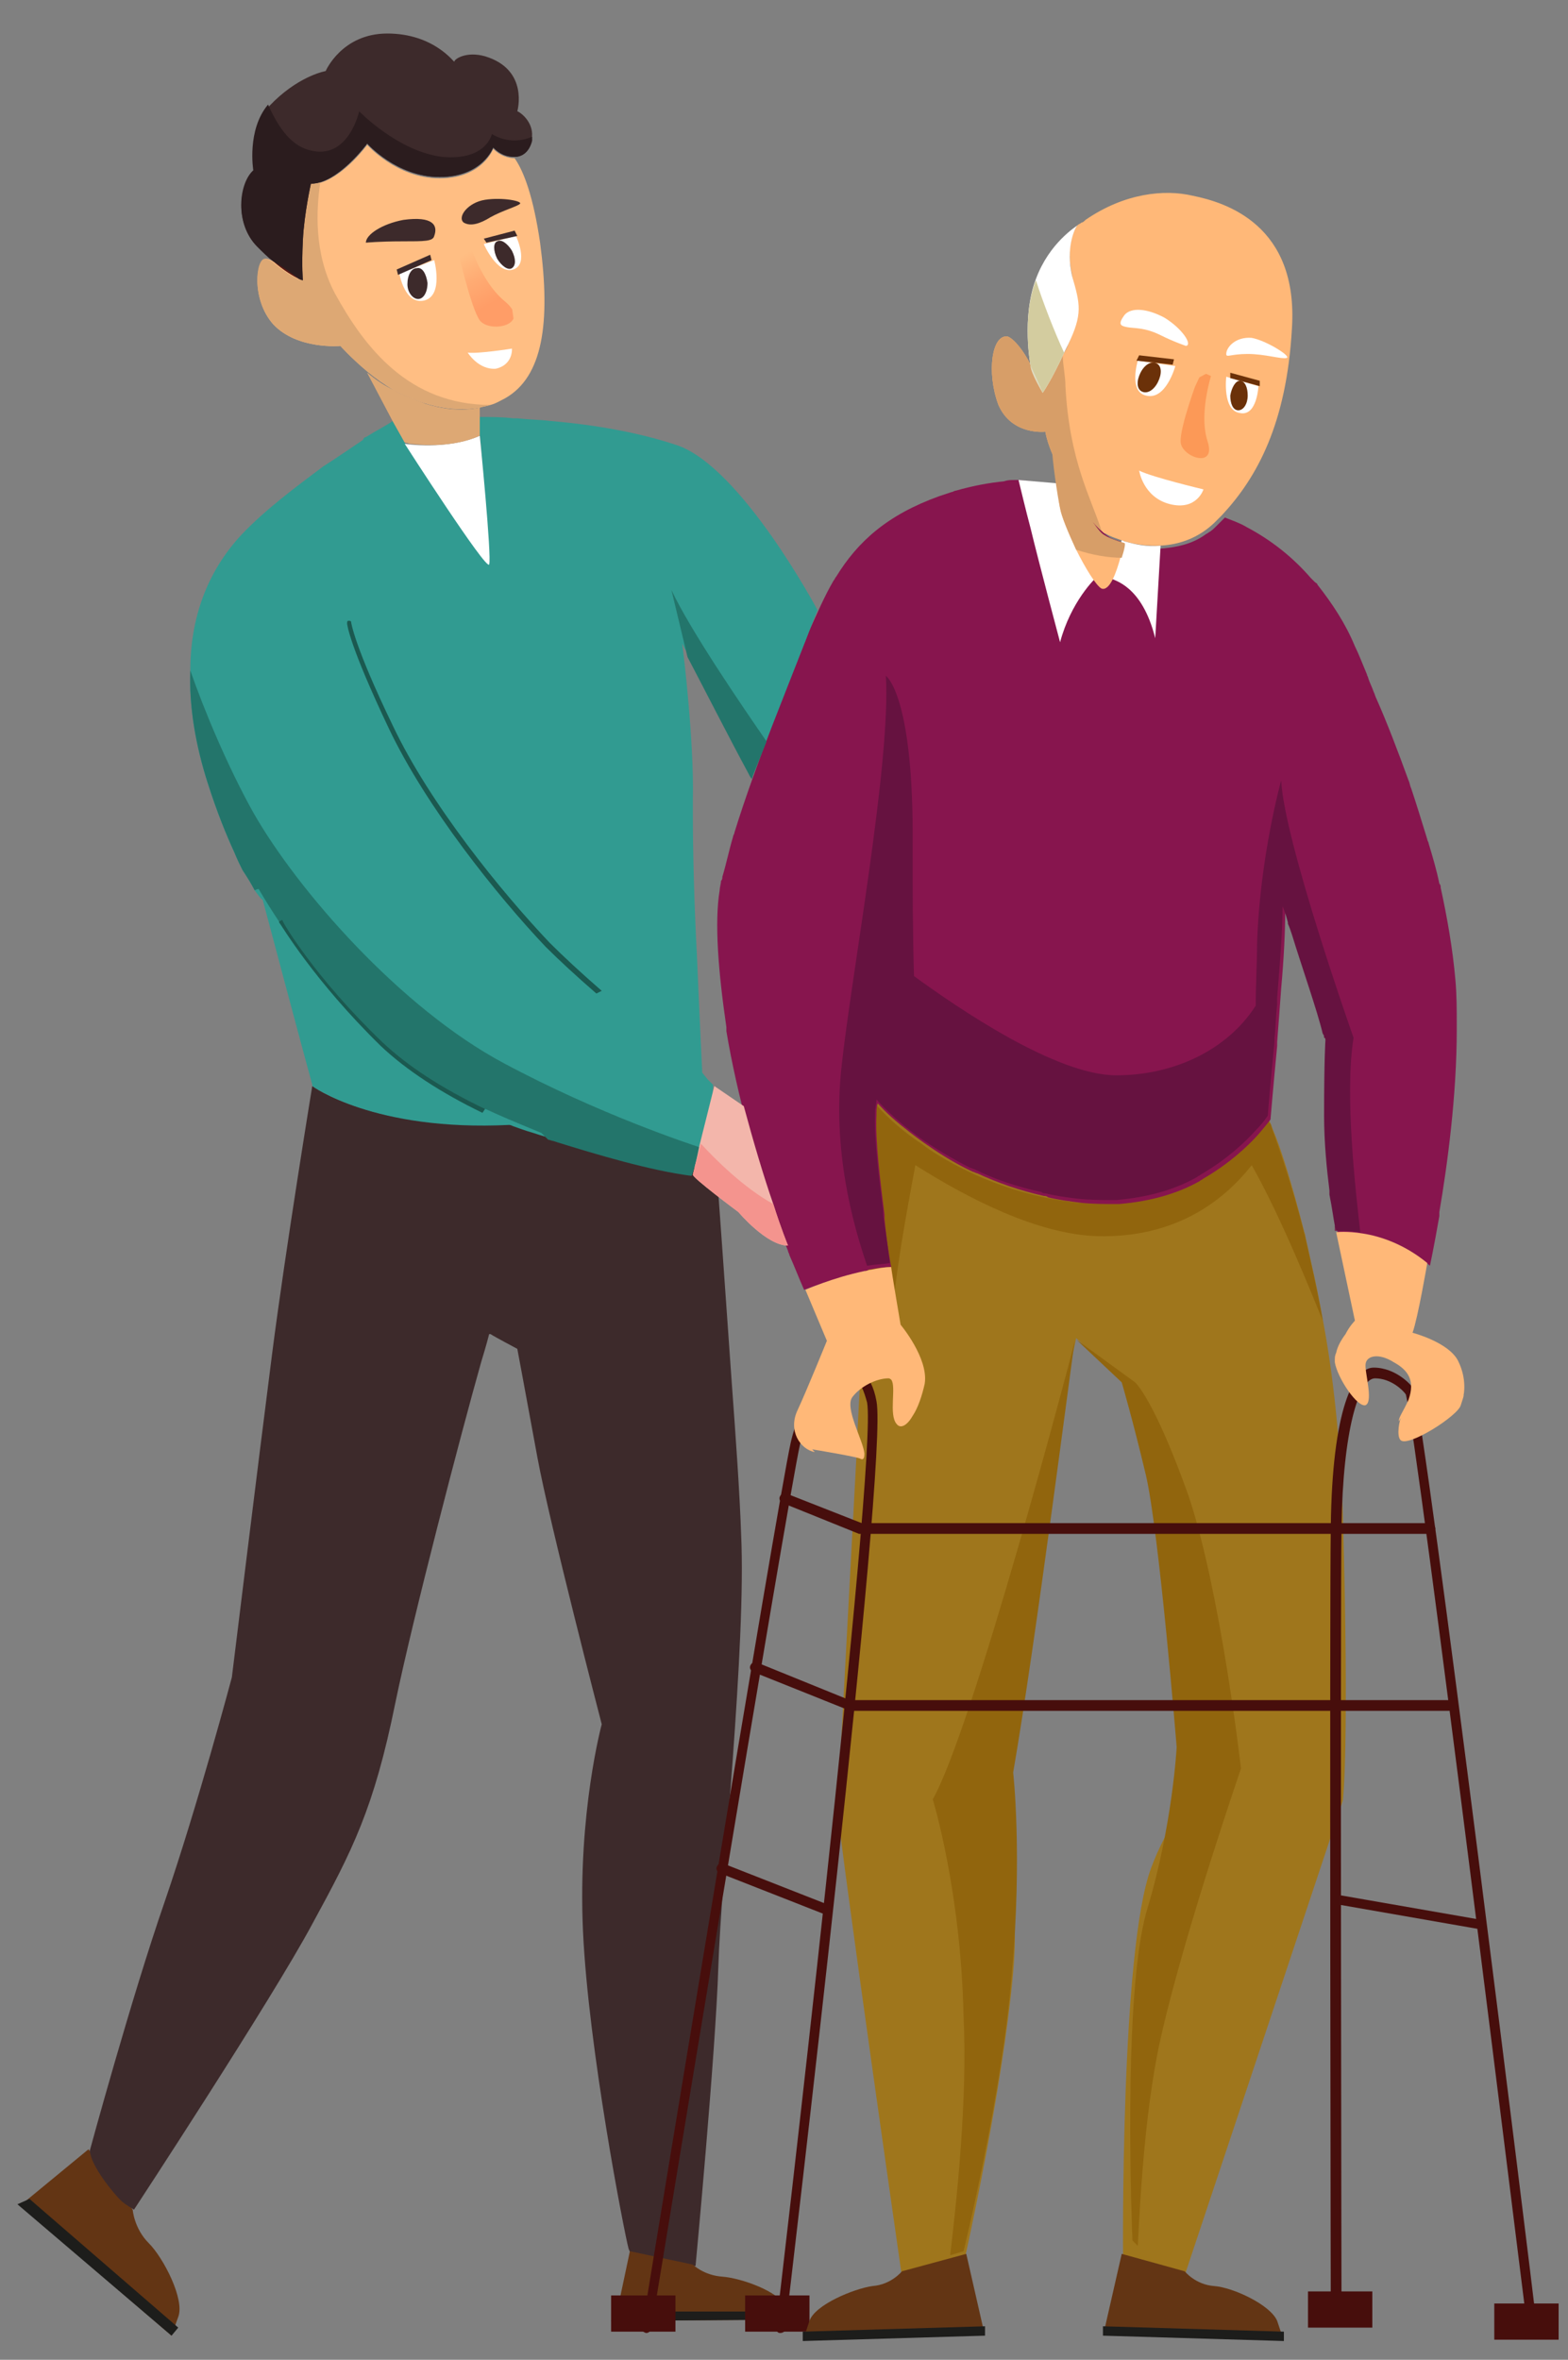 <?xml version="1.0" encoding="utf-8"?>
<!-- Generator: Adobe Illustrator 24.3.0, SVG Export Plug-In . SVG Version: 6.00 Build 0)  -->
<svg version="1.1" id="Calque_1" xmlns="http://www.w3.org/2000/svg" xmlns:xlink="http://www.w3.org/1999/xlink" x="0px" y="0px"
	 viewBox="0 0 117 176" style="enable-background:new 0 0 117 176;" xml:space="preserve">
<rect x="0" y="0" width="117" height="176" fill="#808080" stroke="none"/>
<style type="text/css">
	.st0{fill:#633514;}
	.st1{fill:#1D1D1B;}
	.st2{fill:#9F761C;}
	.st3{fill:#91650D;}
	.st4{fill:#87154E;}
	.st5{fill:#FFBE83;}
	.st6{fill:#661240;}
	.st7{fill:#DDA874;}
	.st8{fill:#3D2A2B;}
	.st9{fill:#E22727;}
	.st10{fill:#319B91;}
	.st11{fill:#23756B;}
	.st12{fill:#F3B6AB;}
	.st13{fill:#F4948E;}
	.st14{fill:#FFB878;}
	.st15{fill:#D79E68;}
	.st16{fill:#FFFFFF;}
	.st17{fill:#035FE9;}
	.st18{fill:#E2DEC3;}
	.st19{fill:#591712;}
	.st20{fill:#1B5950;}
	.st21{fill:#2B1C1E;}
	.st22{fill:#470E0C;}
	.st23{fill:#D3CC9F;}
	.st24{clip-path:url(#SVGID_2_);fill:#FC9957;}
	.st25{fill:#6B3109;}
	.st26{clip-path:url(#SVGID_4_);fill:url(#SVGID_5_);}
</style>
<g>
	<g>
		<g>
			<path class="st0" d="M9.9,164.8c0,0,0.1,1.4,1.2,2.5s2.7,4.2,2.2,5.5c-0.5,1.4-0.5,1.4-0.5,1.4l-11.3-9.7l5.1-4.2L9.9,164.8z"/>
			<polygon class="st1" points="1.3,164.4 12.8,174.2 13.3,173.6 2.2,164 			"/>
		</g>
		<path class="st2" d="M62.5,134.9c0.2,2.9,4.9,35.6,4.9,35.6l4.6-2.1c0,0,2.8-12.4,3.6-21.3c0.8-8.9-2.4-14.3-2.4-14.3
			c1.7-9.8,6.9-31.8,7.1-33c0,0,0,0,0,0l3.4,3.2c0,0,0.8,2.7,1.8,6.9c1,4.3,6.1,22.3,6.1,22.3s-3.4,1-5.7,7.1
			c-2.3,6.1-2.1,29-2.1,29l0.6,0.5l3.8,1.5l12-36c0,0,0.5-3.8,0-21.4c-0.2-5.4-0.7-10.3-1.5-14.5c-0.4-2.3-0.9-4.4-1.3-6.2
			c0-0.2-0.1-0.3-0.1-0.4c-0.9-3.5-1.7-6.1-2.3-7.5c-0.3-0.8-0.5-1.2-0.5-1.2s-0.6,1-2,2.3c-0.1,0.1-0.3,0.3-0.4,0.4
			C92.1,85.9,92,86,92,86c-2.3,1.9-6.1,4-11.5,3.4c-4.6-0.4-8.2-2.1-10.8-3.8c-0.1-0.1-0.2-0.1-0.3-0.2c-0.2-0.2-0.5-0.3-0.7-0.5
			c-2.2-1.6-3.3-2.9-3.3-2.9c-0.1,0.7-0.1,1.6,0,2.7c0.1,2.2,0.4,4.8,0.7,6.8c0,0.1,0,0.2,0,0.3c0,0.2,0.1,0.3,0.1,0.5
			c0.2,1.2,0.3,2,0.3,2c0,0-0.1,0-0.1,0c-0.6,0.1-1.2,0.2-1.8,0.3l0,0.4l-0.7,13.3l0,0.4L62.5,134.9z"/>
		<path class="st3" d="M64.5,95.1l0-0.4c0.6-0.1,1.2-0.2,1.8-0.3c0,0,0.1,0,0.1,0c0,0-0.1-0.8-0.3-2c0-0.2,0-0.3-0.1-0.5
			c0-0.1,0-0.2,0-0.3c-0.3-2-0.6-4.7-0.7-6.8l0,0c0,0,0,0,0,0c0-0.1,0-0.2,0-0.2c0-0.1,0-0.3,0-0.4c0,0,0-0.1,0-0.1
			c0-0.2,0-0.3,0-0.5c0,0,0-0.1,0-0.1c0-0.1,0-0.2,0-0.3c0,0,0-0.1,0-0.1c0-0.1,0-0.2,0-0.4c0,0,0-0.1,0-0.1c0-0.1,0-0.2,0-0.3
			c0,0,1.1,1.4,3.3,2.9c0.2,0.1,0.4,0.3,0.7,0.5c0.1,0.1,0.2,0.1,0.3,0.2c2.5,1.6,6.2,3.3,10.8,3.8C85.9,90,89.7,87.9,92,86
			c0.1-0.1,0.1-0.1,0.2-0.2c0.2-0.1,0.3-0.3,0.4-0.4c1.3-1.2,2-2.3,2-2.3s0,0,0,0c0,0,0,0,0,0.1c0,0,0,0,0,0c0,0.1,0.1,0.2,0.1,0.4
			c0,0,0,0,0,0.1c0,0,0,0.1,0.1,0.1c0.1,0.2,0.1,0.4,0.2,0.6l0,0c0.5,1.4,1.4,4,2.3,7.5c0,0.1,0.1,0.3,0.1,0.4
			c0.4,1.8,0.9,3.9,1.3,6.2c-0.9-2.2-3.1-7.7-5.3-11.6c-2.2,2.8-5.8,5.4-11.4,5.3c-4.6-0.1-9.9-2.9-13.7-5.3
			c-0.6,3.3-1.5,7.9-1.8,12.1C66.5,99,65.5,97.1,64.5,95.1z"/>
		<path class="st3" d="M84.7,103.1l-4.4-3.2l3.4,3.2c0,0,0.8,2.7,1.8,6.9c1,4.3,2.3,20.3,2.3,20.3s-0.3,5.8-2.2,12.1
			c-1.9,6.3-1.1,24.7-1.1,24.7l0.4,0.4c0.2-4.1,0.6-10.8,1.8-15.9c1.8-7.8,5.9-19.7,5.9-19.7s-1.5-13.1-3.9-20.3
			C86.1,104.3,84.7,103.1,84.7,103.1z"/>
		<path class="st3" d="M70.9,168.2l1-0.3c0,0,2.9-11.8,3.6-20.7c0.8-8.9,0.1-15,0.1-15c1.7-9.8,4.4-31.1,4.6-32.2
			c-0.3,1.3-7.6,28.9-10.6,34.2c0,0,2.1,6.8,2.3,16.2C72.2,156.5,71.4,164,70.9,168.2z"/>
		<path class="st4" d="M54.2,76.6c0,0.1,0,0.2,0,0.3v0c0.8,4.8,2.3,10.1,3.9,14.7c0.1,0.2,0.2,0.5,0.3,0.7c0,0,0,0,0,0c0,0,0,0,0,0
			c0,0,0,0,0,0c0,0,0,0,0,0c0.1,0.3,0.3,0.7,0.4,1c0,0.1,0.1,0.2,0.1,0.3c0.4,0.9,0.7,1.7,1.1,2.6c0,0,1-0.4,2.4-0.8
			c0.1,0,0.2-0.1,0.3-0.1c0.5-0.2,1.2-0.3,1.8-0.5c0.1,0,0.2,0,0.3-0.1c0.5-0.1,1.1-0.2,1.7-0.2c0,0-0.3-1.5-0.5-3.6
			c0-0.1,0-0.2,0-0.3c-0.3-2.4-0.7-5.5-0.6-7.4c0,0,0,0,0,0c0-0.3,0-0.7,0.1-0.9c0,0,0,0,0,0c0.1,0.1,0.6,0.7,1.7,1.6
			c0.5,0.4,1,0.8,1.7,1.3c1,0.7,2.2,1.5,3.7,2.2c0.1,0,0.2,0.1,0.3,0.1c1.5,0.7,3.2,1.3,5,1.7c0.1,0,0.2,0,0.3,0.1
			c0.8,0.2,1.6,0.3,2.4,0.4c0.9,0.1,1.8,0.1,2.6,0.1c0.1,0,0.2,0,0.3,0c2.4-0.2,4.4-0.8,6-1.7c0.1-0.1,0.2-0.1,0.3-0.2
			c1.9-1.1,3.3-2.4,4.1-3.3c0.6-0.7,0.9-1.1,0.9-1.1s0.2-2.4,0.5-5.5c0-0.1,0-0.2,0-0.3c0.1-1.3,0.2-2.6,0.3-4
			c0.2-2.2,0.3-4.3,0.3-5.7c0,0,0,0,0,0v-0.2c0,0,0.2,0.5,0.4,1.2c0,0,0,0.1,0,0.1c0.1,0.2,0.2,0.5,0.3,0.8c0.8,2.2,1.9,5.7,2.3,7.4
			c0,0.1,0,0.2,0.1,0.3c0,0.1,0,0.2,0.1,0.2c0,0-0.1,1.3-0.1,5.6c0,2,0.2,4,0.4,5.6c0,0.1,0,0.2,0,0.3c0.1,1,0.3,1.8,0.4,2.3
			c0,0.1,0,0.1,0,0.2c0,0,0,0,0,0c0,0.1,0,0.2,0,0.2l0,0c0,0,0.1,0,0.2,0c0.3,0,0.9,0,1.7,0.1c0.4,0.1,0.8,0.1,1.2,0.3
			c0.1,0,0.2,0.1,0.3,0.1c1.1,0.3,2.3,0.9,3.5,1.9c0,0,0.3-1.4,0.7-3.7c0-0.1,0-0.2,0-0.3c0.6-3.5,1.3-8.7,1.3-13.6
			c0-0.1,0-0.2,0-0.3c0-1.2,0-2.3-0.1-3.4c-0.2-2.3-0.6-4.6-1.1-6.9c0-0.1,0-0.2-0.1-0.3c-0.2-1-0.5-2-0.8-3c0-0.1-0.1-0.2-0.1-0.3
			c-0.4-1.3-0.8-2.6-1.2-3.8c-0.1-0.2-0.1-0.4-0.2-0.6c-0.8-2.2-1.6-4.3-2.4-6.1v0c-0.1-0.2-0.1-0.3-0.2-0.5c-0.1-0.3-0.3-0.7-0.4-1
			c0-0.1-0.1-0.2-0.1-0.3c-0.3-0.7-0.6-1.5-0.9-2.1c-0.7-1.7-1.7-3.2-2.8-4.6c0-0.1-0.1-0.1-0.2-0.2c0,0,0,0-0.1-0.1
			c-0.1-0.1-0.1-0.1-0.2-0.2c-1.3-1.5-2.9-2.8-4.8-3.8c-0.5-0.3-1.1-0.5-1.6-0.7c-0.2,0.2-0.4,0.4-0.6,0.6c-0.2,0.2-0.4,0.4-0.6,0.5
			c-0.1,0.1-0.2,0.1-0.3,0.2c-1,0.7-2.1,0.9-3.1,1c-1,0.1-1.9-0.1-2.6-0.3c-0.1,0-0.2-0.1-0.3-0.1c-0.5-0.2-1-0.3-1.2-0.5
			c-0.6-0.3-1.5-1.9-2.4-3.6l-0.3-0.1c0,0-0.1,0-0.3-0.1L76,35.8l-0.1,0c-0.1,0-0.1,0-0.2,0c-0.3,0-0.5,0-0.8,0.1
			c-1,0.1-2.2,0.3-3.6,0.7c-0.1,0-0.2,0.1-0.3,0.1c-0.3,0.1-0.6,0.2-0.9,0.3c-3.9,1.4-6.1,3.4-7.7,6c-0.1,0.1-0.1,0.2-0.2,0.3
			c-0.7,1.2-1.2,2.4-1.8,3.7c-0.1,0.2-0.1,0.3-0.2,0.5c0,0,0,0,0,0c0,0.1-0.1,0.2-0.1,0.3c-0.2,0.4-0.3,0.8-0.5,1.2
			c0,0.1-0.1,0.2-0.1,0.3c-0.6,1.4-1.2,2.9-1.8,4.5v0c-0.1,0.2-0.2,0.4-0.2,0.6c-0.9,2.4-1.9,5.1-2.7,7.7v0c0,0.1-0.1,0.2-0.1,0.3
			c-0.3,1-0.5,2-0.8,3c0,0.1,0,0.2-0.1,0.3c0,0.2-0.1,0.5-0.1,0.7C53.3,68.8,53.6,72.5,54.2,76.6z"/>
		<path class="st5" d="M20.4,24.2c1.8,1.9,5,1.6,5,1.6s0.8,0.9,2,1.9c0.6,0.5,1.3,1,2,1.4c1.9,1,4.1,1.7,6.4,1.3
			c0.3-0.1,0.5-0.1,0.8-0.2c0.4-0.1,0.7-0.3,1.1-0.5c2.8-1.6,3.4-5.6,2.6-11.6c-0.5-3.4-1.2-5.3-1.9-6.3c-0.5,0-1.1-0.2-1.6-0.7
			c0,0-0.8,2.2-4,2.2c-3.2,0-5.4-2.5-5.4-2.5s-1.6,2.2-3.4,2.8c-0.3,0.1-0.5,0.1-0.8,0.1c0,0-0.5,2.1-0.6,4.2c-0.1,2,0,3,0,3
			s-0.1,0-0.3-0.1c0,0,0,0,0,0s0,0,0,0c-0.4-0.2-1.1-0.6-1.9-1.3c-0.2-0.1-0.4-0.2-0.5-0.2C19.1,19.2,18.7,22.3,20.4,24.2z"/>
		<path class="st6" d="M62.8,79.5c0.7-6.6,3.7-22.7,3.3-29.1c0,0,2.1,1.4,2,12.7c0,3.1,0,6.5,0.1,9.7c3.3,2.4,10.6,7.4,15.1,7.4
			c4.3,0,8.3-1.9,10.4-5.2c0-1.6,0.1-3.2,0.1-4.6c0.2-6.5,1.8-12.2,1.8-12.2c0.2,4.5,5.4,19.2,5.4,19.2c-0.7,4.3,0.2,11.8,0.5,14.5
			c-0.8-0.1-1.4-0.1-1.7-0.1c-0.1,0-0.2,0-0.2,0l0,0c0,0,0-0.1,0-0.2c0,0,0,0,0,0c0-0.1,0-0.1,0-0.2c-0.1-0.5-0.2-1.3-0.4-2.3
			c0-0.1,0-0.2,0-0.3c-0.2-1.6-0.4-3.6-0.4-5.6c0-4.3,0.1-5.6,0.1-5.6c0-0.1,0-0.2-0.1-0.2c0-0.1,0-0.2-0.1-0.3
			c-0.4-1.7-1.6-5.1-2.3-7.4c-0.1-0.3-0.2-0.6-0.3-0.8c0,0,0-0.1,0-0.1c-0.2-0.8-0.4-1.2-0.4-1.2v0.2c0,0,0,0,0,0
			c0,1.6-0.2,4.1-0.4,6.6c0,0.1,0,0.1,0,0.2c0,0.1,0,0.2,0,0.3c-0.1,0.8-0.1,1.7-0.2,2.5c0,0.1,0,0.2,0,0.3c-0.3,3-0.5,5.5-0.5,5.5
			s-0.3,0.5-0.9,1.1c-0.8,0.9-2.2,2.2-4.1,3.3c-0.1,0.1-0.2,0.1-0.3,0.2c-1.6,0.9-3.6,1.5-6,1.7c-0.1,0-0.2,0-0.3,0
			c-0.8,0-1.7,0-2.6-0.1c-0.8-0.1-1.6-0.2-2.4-0.4c-0.1,0-0.2,0-0.3-0.1c-1.9-0.4-3.6-1-5-1.7c-0.1,0-0.2-0.1-0.3-0.1
			c-1.4-0.7-2.7-1.5-3.7-2.2c-2.1-1.5-3.2-2.8-3.3-2.9c0,0,0,0,0,0c0,0.3-0.1,0.6-0.1,0.9c0,0,0,0,0,0c-0.1,2,0.3,5,0.6,7.4
			c0,0.1,0,0.2,0,0.3c0.3,2,0.5,3.6,0.5,3.6c-0.6,0.1-1.1,0.1-1.7,0.2C63.6,91.2,62.1,85.7,62.8,79.5z"/>
		<path class="st7" d="M20.4,24.2c1.8,1.9,5,1.6,5,1.6s0.8,0.9,2,1.9c0.6,0.5,1.3,1,2,1.4c1.9,1,4.1,1.7,6.4,1.3
			c0.3-0.1,0.5-0.1,0.8-0.2c-6.1,0-9.4-4.3-11.6-8.3c-1.6-3-1.4-6.3-1.1-8.3c-0.3,0.1-0.5,0.1-0.8,0.1c0,0-0.5,2.1-0.6,4.2
			c-0.1,2,0,3,0,3s-0.1,0-0.3-0.1c0,0,0,0,0,0s0,0,0,0c-0.4-0.2-1.1-0.6-1.9-1.3c-0.2-0.1-0.4-0.2-0.5-0.2
			C19.1,19.2,18.7,22.3,20.4,24.2z"/>
		<path class="st8" d="M6.7,160.4c0.1,1.2,1.8,3.2,2.3,3.7c0.3,0.3,1,0.7,1,0.7s10.3-15.7,13.3-21.3c3-5.5,4.6-8.6,6.2-16.5
			c1.3-6.3,4.9-20.1,6.4-25.4c0,0,0,0,0,0c0.4-1.3,0.6-2.1,0.6-2.1c0,0,0,0,0.1,0c0.3,0.2,2,1.1,2,1.1s0.6,3.2,1.5,8.1
			c0.9,4.9,4.8,19.9,4.8,19.9s-1.8,6.6-1.4,15.4c0.4,8.8,3.1,22.6,3.4,23.7c0.1,0.3,0.3,0.6,0.6,0.7c0.6,0.3,4.4,0.6,4.4,0.6
			s1.5-15.9,1.7-22.3c0.2-6.5,2.1-24,1.7-32.3c-0.1-3-0.4-7.2-0.7-11.3c-0.5-7.2-1-14.1-1-14.1L51.8,87c-0.1,0.4-0.2,0.6-0.2,0.6
			c-2.1-0.3-4.7-0.9-7-1.6c-3.6-1-6.5-2.2-6.5-2.2C27.9,84.4,23.3,81,23.3,81s-2,12.2-3,20c-1,7.8-3,24.1-3,24.1s-2.5,9.4-5,16.7
			C9.8,149,6.7,160.4,6.7,160.4z"/>
		<path class="st0" d="M51.7,168.9c0,0,0.8,0.8,2.2,0.9c1.4,0.1,4.2,1.1,4.7,2.2C59,173,59,173,59,173l-13.1,0.1l1.1-5.2L51.7,168.9
			z"/>
		<polygon class="st1" points="45.6,173.1 59,173 59,172.4 46.1,172.4 		"/>
		<path class="st9" d="M36.4,100C36.4,100,36.4,100,36.4,100C36.4,100,36.4,100,36.4,100C36.4,100,36.4,100,36.4,100z"/>
		<path class="st9" d="M36.4,100C36.4,100,36.4,100,36.4,100C36.4,100,36.4,100,36.4,100C36.4,100,36.4,100,36.4,100z"/>
		<path class="st10" d="M14.2,50L14.2,50c-0.1,2.7,0.4,5.6,1.3,8.4c0.7,2.2,1.4,3.9,2,5.2c0.2,0.5,0.4,0.9,0.6,1.3c0,0,0,0,0,0
			c0.4,0.6,0.7,1.1,0.9,1.5c0.3,0.4,0.5,0.7,0.6,0.7c0,0,0,0,0,0c0.1,0.4,3.2,12,3.7,13.8c0,0.1,0,0.1,0,0.1c0,0,4.6,3.4,14.7,2.9
			c0,0,0.1,0,0.3,0.1c0.3,0.1,0.8,0.3,1.5,0.5c0,0,0,0,0,0c0.3,0.1,0.6,0.2,1,0.3h0c0.1,0,0.3,0.1,0.4,0.1l0.3,0.1
			c2.9,0.9,6.9,2.1,10,2.5c0,0,0.1-0.2,0.2-0.6c0.1-0.4,0.3-0.9,0.5-1.5c0.1-0.2,0.1-0.4,0.2-0.6c0-0.1,0-0.1,0-0.2
			c0.3-0.9,0.5-1.9,0.7-2.6c0.1-0.4,0.1-0.8,0.1-1.1l-0.4-0.4L52.4,80c0,0,0,0,0,0l0,0c0,0-0.2-4.1-0.4-8.8
			c-0.2-3.7-0.3-7.8-0.3-10.3c0-0.5,0-0.9,0-1.3c0.1-4.2-0.7-11-0.8-11.6c0,0,0,0,0,0c0,0,0,0,0,0s0.1,0.2,0.2,0.4
			c0.1,0.1,0.2,0.3,0.2,0.5c1,1.9,3.2,6.2,4.5,8.6c0,0,0,0,0,0c0.1,0.2,0.2,0.4,0.3,0.5l0,0l0.1-0.3v0l1-2.5l3.8-9.7
			c0,0-5.7-10.7-10.5-12.3c-2.7-0.9-5.9-1.5-9.4-1.8c-0.8-0.1-1.6-0.1-2.5-0.2c-0.1,0-0.2,0-0.3,0c-0.8-0.1-1.6-0.1-2.5-0.1
			c0,0.5,0,0.9,0,1.3c0,0,0,0,0,0c0,0,0.1,1,0.2,2.4c0.2,2.7,0.6,6.9,0.5,7.2c-0.1,0.4-2.8-3.7-4.7-6.5c-0.9-1.4-1.6-2.5-1.6-2.5
			l-0.9-1.6c-0.4,0.3-1.2,0.7-2,1.2c-0.1,0-0.2,0.1-0.2,0.2c-0.9,0.6-1.9,1.3-3,2c-2,1.5-4.3,3.2-6.1,5.1
			C15.4,42.7,14.2,46.2,14.2,50z"/>
		<path class="st11" d="M50.1,44l1.2,5c1,1.9,3.2,6.2,4.5,8.6c0,0,0,0,0,0c0.1,0.2,0.2,0.4,0.3,0.5l0,0l0.1-0.3v0l1-2.5
			C55.4,52.7,51.5,47,50.1,44z"/>
		<path class="st11" d="M14.2,50c-0.1,2.7,0.4,5.6,1.3,8.4c0.7,2.2,1.4,3.9,2,5.2c0.2,0.5,0.4,0.9,0.6,1.3c0,0,0,0,0,0
			c0.4,0.6,0.7,1.1,0.9,1.5c0.2-0.1,0.3-0.1,0.3-0.1s2.9,5.1,7.2,9.7c4.2,4.6,9.8,6.8,13.9,8.5c0,0,0.2,0.2,0.5,0.5h0
			c0.1,0,0.3,0.1,0.4,0.1l0.3,0.1c2.9,0.9,6.9,2.1,10,2.5c0,0,0.1-0.2,0.2-0.6c0.1-0.4,0.3-0.9,0.5-1.5c-0.9-0.3-7.6-2.5-14.7-6.3
			c-7.7-4.1-15.4-12.9-18.7-18.7C17,57.2,15.2,52.9,14.2,50z"/>
		<g>
			<path class="st12" d="M51.7,87.6c-0.1,0.2,3.4,2.8,3.4,2.8s2.1,2.5,3.7,2.5c0,0-0.5-1.2-1.1-3.1c-0.7-2-1.5-4.7-2.2-7.3L53.3,81
				c0,0-0.6,2.4-1.1,4.4C52,86.4,51.8,87.2,51.7,87.6z"/>
			<path class="st13" d="M51.7,87.6c-0.1,0.2,3.4,2.8,3.4,2.8s2.1,2.5,3.7,2.5c0,0-0.5-1.2-1.1-3.1c-2.2-1.2-4.4-3.4-5.4-4.5
				C52,86.4,51.8,87.2,51.7,87.6z"/>
		</g>
		<path class="st14" d="M74.5,30.2c1,2.3,3.5,2,3.5,2s0.2,1.2,0.9,2.4c0.3,0.6,0.6,1.2,0.9,1.8c0.8,1.4,1.8,2.7,2.4,3.2
			c0.1,0.1,0.2,0.2,0.3,0.2c0.3,0.2,0.9,0.4,1.5,0.6c1.8,0.5,4.5,0.6,6.6-1.4c0.2-0.2,0.4-0.4,0.6-0.6c2.6-2.8,4.8-6.8,5.2-13.9
			c0.5-7.7-4.9-9.4-7.4-9.9c-2.1-0.5-5.1-0.2-8,1.8c-0.1,0.1-0.2,0.2-0.3,0.2c-0.1,0.1-0.2,0.1-0.3,0.2c-0.2,0.2-0.8,1.4-0.5,3.2v0
			c0,0.2,0.1,0.4,0.1,0.6c0.5,2.1,0.7,2.8-0.3,5.1c-0.1,0.3-0.3,0.6-0.4,0.8c-0.9,1.8-1.5,2.7-1.5,2.7s-0.8-1.4-0.9-2
			c-0.5-1-1.2-1.9-1.7-2.1C74,24.9,73.6,27.8,74.5,30.2z"/>
		<path class="st15" d="M74.5,30.2c1,2.3,3.5,2,3.5,2s0.2,1.2,0.9,2.4c0.3,0.6,0.6,1.2,0.9,1.8c0.8,1.4,1.8,2.7,2.4,3.2
			c-0.8-2.5-2.4-5.2-2.7-10.8c0-0.8-0.2-1.6-0.2-2.3c-0.9,1.8-1.5,2.7-1.5,2.7s-0.8-1.4-0.9-2c-0.5-1-1.2-1.9-1.7-2.1
			C74,24.9,73.6,27.8,74.5,30.2z"/>
		<path class="st16" d="M82.8,43.1c0.3,0.2,2.4,0.5,3.4,4.5l0.4-6.9c-1,0.1-1.9-0.1-2.6-0.3c-0.1,0-0.2-0.1-0.3-0.1L82.8,43.1z"/>
		<path class="st16" d="M76,35.8c0.2,0.8,0.5,2.1,0.9,3.6c0.6,2.5,2.2,8.5,2.2,8.5c0.8-3,2.6-4.8,2.9-5c0,0-1.7-4.6-2.5-6.8L76,35.8
			z"/>
		<polygon class="st17" points="99.7,91.9 99.7,91.9 99.7,91.9 		"/>
		<path class="st12" d="M99.6,91.5C99.6,91.5,99.6,91.5,99.6,91.5c0.1,0.3,0.1,0.4,0.1,0.4L99.6,91.5z"/>
		<path class="st16" d="M91.5,26.4c0-0.5,0.7-1.3,1.9-1.2c1.1,0.2,3,1.4,2.6,1.5c-0.4,0.1-1.6-0.3-2.9-0.3
			C91.8,26.4,91.5,26.7,91.5,26.4z"/>
		<path class="st16" d="M88.5,25.8c0.5-0.1-0.3-1.3-1.6-2.1c-1.3-0.7-2.5-0.8-3-0.2c-0.5,0.7-0.3,0.8,0.2,0.9c0.5,0.1,1.3,0,2.5,0.6
			C87.6,25.5,88.5,25.8,88.5,25.8z"/>
		<path class="st18" d="M76.9,27.3L76.9,27.3c0.5,1,0.9,2,0.9,2S76.9,27.8,76.9,27.3z"/>
		<path class="st16" d="M76.9,27.3c0.5,1,0.9,2,0.9,2s0.7-1,1.6-3c0.1-0.2,0.2-0.4,0.3-0.6c1.1-2.3,0.9-3,0.3-5.1
			c-0.5-2.1,0.2-3.6,0.4-3.8c-0.1,0.1-2.1,1.3-3.1,4c0,0,0,0,0,0C76.2,23.7,76.9,27.3,76.9,27.3z"/>
		<path class="st19" d="M20.4,19.5c0.8,0.4,1.7,1.1,1.9,1.3C21.9,20.6,21.2,20.2,20.4,19.5z"/>
		<path class="st8" d="M34.6,16.6c-0.5-0.4,0.3-1.5,1.6-1.7c1.3-0.2,2.8,0.1,2.6,0.3c-0.2,0.2-1.3,0.5-2.2,1
			C35.8,16.7,35.1,16.9,34.6,16.6z"/>
		<path class="st8" d="M27.3,18.1c0-0.6,1.2-1.4,2.8-1.7c2.2-0.3,2.6,0.4,2.3,1.2C32.3,18,31.7,18,30,18
			C28.3,18,27.3,18.1,27.3,18.1z"/>
		<path class="st16" d="M35.8,32.5C35.8,32.5,35.8,32.5,35.8,32.5c0,0,0.9,9,0.7,9.6c-0.2,0.5-6.3-9-6.3-9S33.3,33.6,35.8,32.5z"/>
		<g>
			<path class="st14" d="M79.1,37.9c0.1,0.6,0.6,1.8,1.2,3.1c0.7,1.4,1.5,2.7,1.9,2.9c0.6,0.2,1.1-1.2,1.4-2.3
				c0.2-0.6,0.3-1.1,0.2-1.1c-0.7-0.2-1.2-0.4-1.5-0.6c-0.8-0.4-2.3-3.3-3.4-5.4C79,35.3,78.9,37,79.1,37.9z"/>
			<path class="st15" d="M79.1,37.9c0.1,0.6,0.6,1.8,1.2,3.1c1.2,0.4,2.4,0.6,3.4,0.6c0.2-0.6,0.3-1.1,0.2-1.1
				c-0.7-0.2-1.2-0.4-1.5-0.6c-0.8-0.4-2.8-4.4-3.9-6.5C78.5,34.2,78.9,37,79.1,37.9z"/>
		</g>
		<g>
			<path class="st20" d="M36.2,82.7c-3.2-1.5-5.8-3.2-7.7-5c-5-4.8-7.4-8.9-7.4-9c0-0.1-0.1-0.1-0.2,0c-0.1,0-0.1,0.1,0,0.2
				c0.1,0.1,2.5,4.2,7.5,9.1c1.9,1.8,4.5,3.5,7.6,5"/>
			<path class="st20" d="M44.9,73.9c-1.5-1.3-2.9-2.6-3.9-3.6c-3.6-3.8-8.9-10.3-11.7-16.2c-2.9-6-3.1-7.7-3.1-7.7
				c0-0.1-0.1-0.1-0.2-0.1c-0.1,0-0.1,0.1-0.1,0.2c0,0.1,0.2,1.7,3.1,7.8c2.8,5.9,8.1,12.5,11.7,16.3c1,1,2.3,2.2,3.8,3.5"/>
		</g>
		<path class="st13" d="M99.6,101.6c0-0.2,0-0.5,0.1-0.6C99.6,101.2,99.6,101.4,99.6,101.6z"/>
		<g>
			<path class="st8" d="M19.2,18.4c0.4,0.4,0.8,0.8,1.2,1.1c0.7,0.4,1.7,1.1,1.9,1.3c0,0,0,0,0,0c0.2,0.1,0.3,0.1,0.3,0.1
				s-0.1-1,0-3c0.1-2,0.6-4.2,0.6-4.2c2,0,4.2-3,4.2-3s2.2,2.5,5.4,2.5c3.2,0,4-2.2,4-2.2c0.5,0.5,1,0.7,1.6,0.7
				c0.6,0,1.1-0.4,1.3-1.2c0-0.1,0-0.2,0-0.3c0.1-1.2-1-1.9-1.1-1.9c0,0,0.9-3.1-2.4-4.1c-1.4-0.4-2.3,0.2-2.3,0.4
				c0,0.1-1.5-2.1-5-2.1c-3.4,0-4.6,2.8-4.6,2.8s-1.8,0.3-3.8,2.2c-0.1,0.1-0.3,0.3-0.4,0.4c-1.6,1.9-1.1,4.9-1.1,4.9
				C17.8,13.7,17.5,16.7,19.2,18.4z"/>
			<path class="st21" d="M19.2,18.4c0.4,0.4,0.8,0.8,1.2,1.1c0.7,0.4,1.7,1.1,1.9,1.3c0,0,0,0,0,0c0.2,0.1,0.3,0.1,0.3,0.1
				s-0.1-1,0-3c0.1-2,0.6-4.2,0.6-4.2c2,0,4.2-3,4.2-3s2.2,2.5,5.4,2.5c3.2,0,4-2.2,4-2.2c0.5,0.5,1,0.7,1.6,0.7
				c0.6,0,1.1-0.4,1.3-1.2c0-0.1,0-0.2,0-0.3c-0.7,0.3-1.8,0.5-3-0.2c0,0-0.4,2-3.7,1.7c-3.3-0.4-6.2-3.4-6.2-3.4s-0.8,3.7-3.7,2.9
				c-1.6-0.4-2.5-2.1-3.1-3.4c-1.6,1.9-1.1,4.9-1.1,4.9C17.8,13.7,17.5,16.7,19.2,18.4z"/>
		</g>
		<g>
			<path class="st22" d="M114.2,173.3C114.2,173.3,114.3,173.3,114.2,173.3c0.3,0,0.4-0.2,0.4-0.4c-0.3-2.7-8.2-66.6-9.1-69.3
				c0,0,0-0.1-0.1-0.1c0-0.1-1.2-1.5-2.9-1.5c-1.5,0-3.1,3.1-3.2,11.9c-0.1,7.1,0,58.6,0,59.1c0,0.2,0.2,0.4,0.4,0.4
				c0.2,0,0.4-0.2,0.4-0.4c0-0.5-0.1-52,0-59.1c0.1-7.2,1.3-11.1,2.5-11.1c1.2,0,2.1,0.9,2.3,1.2c0.9,3.5,8.9,68.4,9,69.1
				C113.9,173.2,114,173.3,114.2,173.3z"/>
		</g>
		<g>
			<path class="st22" d="M48.2,174c0.2,0,0.3-0.1,0.4-0.3c0.1-0.6,10.1-61.5,11.1-66c0.7-3,2.4-5,3.6-5c0,0,0,0,0,0
				c0.9,0,1.2,1.2,1.4,1.9c0.8,4.4-6.7,68.3-6.8,69c0,0.2,0.1,0.4,0.3,0.4c0.2,0,0.4-0.1,0.4-0.3c0.3-2.6,7.7-64.7,6.8-69.2
				c-0.4-2.2-1.5-2.5-2.1-2.5c0,0,0,0,0,0c-1.7,0-3.6,2.5-4.3,5.6c-1,4.5-11,65.4-11.1,66.1C47.8,173.7,47.9,173.9,48.2,174
				C48.2,174,48.2,174,48.2,174z"/>
		</g>
		<g>
			<path class="st22" d="M63.3,127.6h44.8c0.2,0,0.4-0.2,0.4-0.4c0-0.2-0.2-0.4-0.4-0.4H63.4l-6.9-2.8c-0.2-0.1-0.4,0-0.5,0.2
				c-0.1,0.2,0,0.4,0.2,0.5l7,2.8C63.2,127.6,63.3,127.6,63.3,127.6z"/>
		</g>
		<g>
			<path class="st22" d="M64.2,114.4h42.5c0.2,0,0.4-0.2,0.4-0.4c0-0.2-0.2-0.4-0.4-0.4H64.3l-5.6-2.2c-0.2-0.1-0.4,0-0.5,0.2
				c-0.1,0.2,0,0.4,0.2,0.5l5.7,2.3C64.1,114.4,64.1,114.4,64.2,114.4z"/>
		</g>
		<g>
			<path class="st22" d="M61.8,142.8c0.1,0,0.3-0.1,0.3-0.2c0.1-0.2,0-0.4-0.2-0.5l-7.9-3.1c-0.2-0.1-0.4,0-0.5,0.2
				c-0.1,0.2,0,0.4,0.2,0.5l7.9,3.1C61.7,142.8,61.7,142.8,61.8,142.8z"/>
		</g>
		<g>
			<path class="st22" d="M110.5,143.9c0.2,0,0.3-0.1,0.4-0.3c0-0.2-0.1-0.4-0.3-0.4l-10.9-1.9c-0.2,0-0.4,0.1-0.4,0.3
				c0,0.2,0.1,0.4,0.3,0.4L110.5,143.9C110.5,143.9,110.5,143.9,110.5,143.9z"/>
		</g>
		<g>
			<rect x="97.6" y="170.9" class="st22" width="4.8" height="2.7"/>
		</g>
		<g>
			<rect x="111.5" y="171.8" class="st22" width="4.8" height="2.7"/>
		</g>
		<g>
			<rect x="55.6" y="171.2" class="st22" width="4.8" height="2.7"/>
			<rect x="45.6" y="171.2" class="st22" width="4.8" height="2.7"/>
		</g>
		<g>
			<path class="st14" d="M104.6,105.6c-0.2,0.3-0.4,1.5-0.1,1.8c0.5,0.6,4.3-1.8,4.5-2.6c0.3-0.9,0.2-0.7,0.2-0.7s0.3-1.2-0.4-2.6
				c-0.7-1.4-3.4-2.1-3.4-2.1c0.4-1.1,1.1-5.2,1.1-5.2c-1.7-1.4-3.5-2-4.8-2.2c-1.2-0.2-2-0.1-2-0.1l1.4,6.6c0,0-0.4,0.4-0.7,1
				c0,0,0,0,0,0c-0.3,0.4-0.6,0.9-0.7,1.4c-0.1,0.2-0.1,0.4-0.1,0.6c0,0,0,0,0,0c0,0,0,0.1,0,0.1c0.2,1.2,1.7,3.4,2.3,3.2
				c0,0,0,0,0,0c0.6-0.3-0.1-2.5,0-3.1c0.1-0.6,1-0.8,2.1-0.1c1.1,0.6,1.6,1.4,1.1,2.8c-0.4,0.9-0.8,1.4-0.7,1.6"/>
		</g>
		<path class="st14" d="M60.6,108.1c0.1,0,3.6,0.6,3.6,0.7c0.2,0.1,0.3,0,0.3-0.4c-0.1-1-1.5-3.4-0.9-4.2c0.6-0.8,1.8-1.4,2.7-1.4
			c0.1,0,0.2,0.1,0.2,0.1c0.4,0.5-0.2,2.6,0.4,3.3c0.3,0.4,0.8,0.1,1.2-0.6c0.4-0.6,0.7-1.5,0.9-2.4c0.3-1.9-1.8-4.4-1.8-4.4
			s-0.7-4.1-0.7-4.3c-0.5,0-1,0.1-1.5,0.2c-0.2,0-0.3,0.1-0.5,0.1c-2.4,0.5-4.4,1.4-4.4,1.4l1.6,3.8c0,0-1.5,3.7-2.2,5.2
			c-0.7,1.5,0.2,2.9,1.3,3.1"/>
		<g>
			<path class="st7" d="M27.4,27.8l1.9,3.6l0.9,1.6c0,0,0.1,0,0.4,0.1c0.9,0.1,3.2,0.3,5.2-0.6c0-0.4,0-0.8,0-1.3c0-0.3,0-0.5,0-0.8
				c-1.4,0.3-2.8,0.1-4.1-0.3c-0.8-0.3-1.6-0.6-2.3-1C28.7,28.8,28,28.3,27.4,27.8z"/>
			<path class="st7" d="M27.4,27.8l1.9,3.6l0.9,1.6c0,0,0.1,0,0.4,0.1c0.3-1,0.7-2,1.1-3c-0.8-0.3-1.6-0.6-2.3-1
				C28.7,28.8,28,28.3,27.4,27.8z"/>
		</g>
		<path class="st23" d="M76.9,27.3c0.5,1,0.9,2,0.9,2s0.7-1,1.6-3c-0.7-1.5-1.6-3.8-2.1-5.4C76.2,23.7,76.9,27.3,76.9,27.3z"/>
		<g>
			<defs>
				<rect id="SVGID_1_" x="86.8" y="29.6" transform="matrix(0.42 -0.908 0.908 0.42 23.828 99.565)" width="6" height="3"/>
			</defs>
			<clipPath id="SVGID_2_">
				<use xlink:href="#SVGID_1_"  style="overflow:visible;"/>
			</clipPath>
			<path class="st24" d="M90.5,27.6c0,0-1.1,3.1-0.4,5.3c0.7,2.1-1.9,1.2-2,0.1c-0.1-1.1,1.3-4.8,1.3-4.8L90.5,27.6z"/>
		</g>
		<path class="st16" d="M84.9,26.9l2.8,0.4c0,0-0.7,2.6-2.2,2.2C84.2,29.2,84.9,26.9,84.9,26.9z"/>
		<polygon class="st25" points="85,26.5 87.6,26.8 87.5,27.2 84.8,26.9 		"/>
		<path class="st25" d="M86.4,28.5c-0.3,0.6-0.8,0.9-1.2,0.7c-0.4-0.2-0.4-0.8-0.1-1.4c0.3-0.6,0.8-0.9,1.2-0.7
			C86.7,27.3,86.7,27.9,86.4,28.5z"/>
		<g>
			<path class="st16" d="M93.9,28.8l-2.4-0.7c0,0-0.3,2.5,1,2.7C93.8,31.1,93.9,28.8,93.9,28.8z"/>
			<polygon class="st25" points="94,28.4 91.8,27.8 91.8,28.2 94,28.8 			"/>
			<path class="st25" d="M91.8,29.5c0,0.6,0.2,1.1,0.6,1.1c0.4,0,0.7-0.5,0.7-1.1c0-0.6-0.2-1.1-0.6-1.1
				C92.2,28.4,91.9,28.9,91.8,29.5z"/>
		</g>
		<path class="st16" d="M89.8,36.5c0,0-3.8-0.9-4.8-1.4c0,0,0.3,2,2.3,2.5C89.3,38.1,89.8,36.5,89.8,36.5z"/>
		<g>
			<path class="st16" d="M29.8,20.4l2.6-1c0,0,0.7,2.6-0.7,3C30.2,22.8,29.8,20.4,29.8,20.4z"/>
			<polygon class="st8" points="29.6,20.1 32.1,19 32.2,19.4 29.7,20.5 			"/>
			<path class="st8" d="M31.9,21.1c0,0.7-0.3,1.2-0.7,1.2c-0.4,0-0.8-0.5-0.8-1.1c0-0.7,0.3-1.2,0.7-1.2
				C31.5,19.9,31.8,20.4,31.9,21.1z"/>
			<g>
				<path class="st16" d="M38.5,17.6l-2.4,0.6c0,0,1,2.3,2.2,1.9C39.5,19.7,38.5,17.6,38.5,17.6z"/>
				<polygon class="st8" points="38.4,17.2 36.1,17.8 36.3,18.1 38.6,17.6 				"/>
				<path class="st8" d="M37.1,19.3c0.3,0.5,0.8,0.9,1.1,0.7c0.3-0.2,0.3-0.7,0-1.3c-0.3-0.5-0.8-0.9-1.1-0.7
					C36.8,18.1,36.8,18.7,37.1,19.3z"/>
			</g>
			<g>
				<defs>
					
						<rect id="SVGID_3_" x="34.4" y="17.5" transform="matrix(0.99 -0.141 0.141 0.99 -2.595 5.294)" width="3.5" height="7"/>
				</defs>
				<clipPath id="SVGID_4_">
					<use xlink:href="#SVGID_3_"  style="overflow:visible;"/>
				</clipPath>
				<linearGradient id="SVGID_5_" gradientUnits="userSpaceOnUse" x1="37.146" y1="23.862" x2="34.431" y2="19.073">
					<stop  offset="0.236" style="stop-color:#FF9D67"/>
					<stop  offset="0.62" style="stop-color:#FFAB73"/>
					<stop  offset="1" style="stop-color:#FFBE83"/>
				</linearGradient>
				<path class="st26" d="M34.7,17.1c0,0,0.9,3.7,3,5.4c2,1.7-1.1,2.4-1.9,1.4c-0.7-1-1.7-5.5-1.7-5.5L34.7,17.1z"/>
			</g>
			<path class="st16" d="M38.2,26c0,0-2.5,0.4-3.3,0.3c0,0,0.8,1.3,2.1,1.2C38.3,27.2,38.2,26,38.2,26z"/>
		</g>
	</g>
	<g>
		<path class="st0" d="M67.3,169.4c0,0-0.8,1-2.2,1.1c-1.4,0.2-4.3,1.4-4.7,2.6c-0.4,1.2-0.4,1.2-0.4,1.2l13.4-0.5l-1.3-5.7
			L67.3,169.4z"/>
		<polygon class="st1" points="73.5,174.2 59.9,174.6 59.9,173.9 73.5,173.5 		"/>
	</g>
	<g>
		<path class="st0" d="M88.4,169.4c0,0,0.8,1,2.2,1.1s4.2,1.4,4.7,2.6c0.4,1.2,0.4,1.2,0.4,1.2l-13.3-0.5l1.3-5.7L88.4,169.4z"/>
		<polygon class="st1" points="82.3,174.2 95.8,174.6 95.8,173.9 82.3,173.5 		"/>
	</g>
</g>
</svg>
